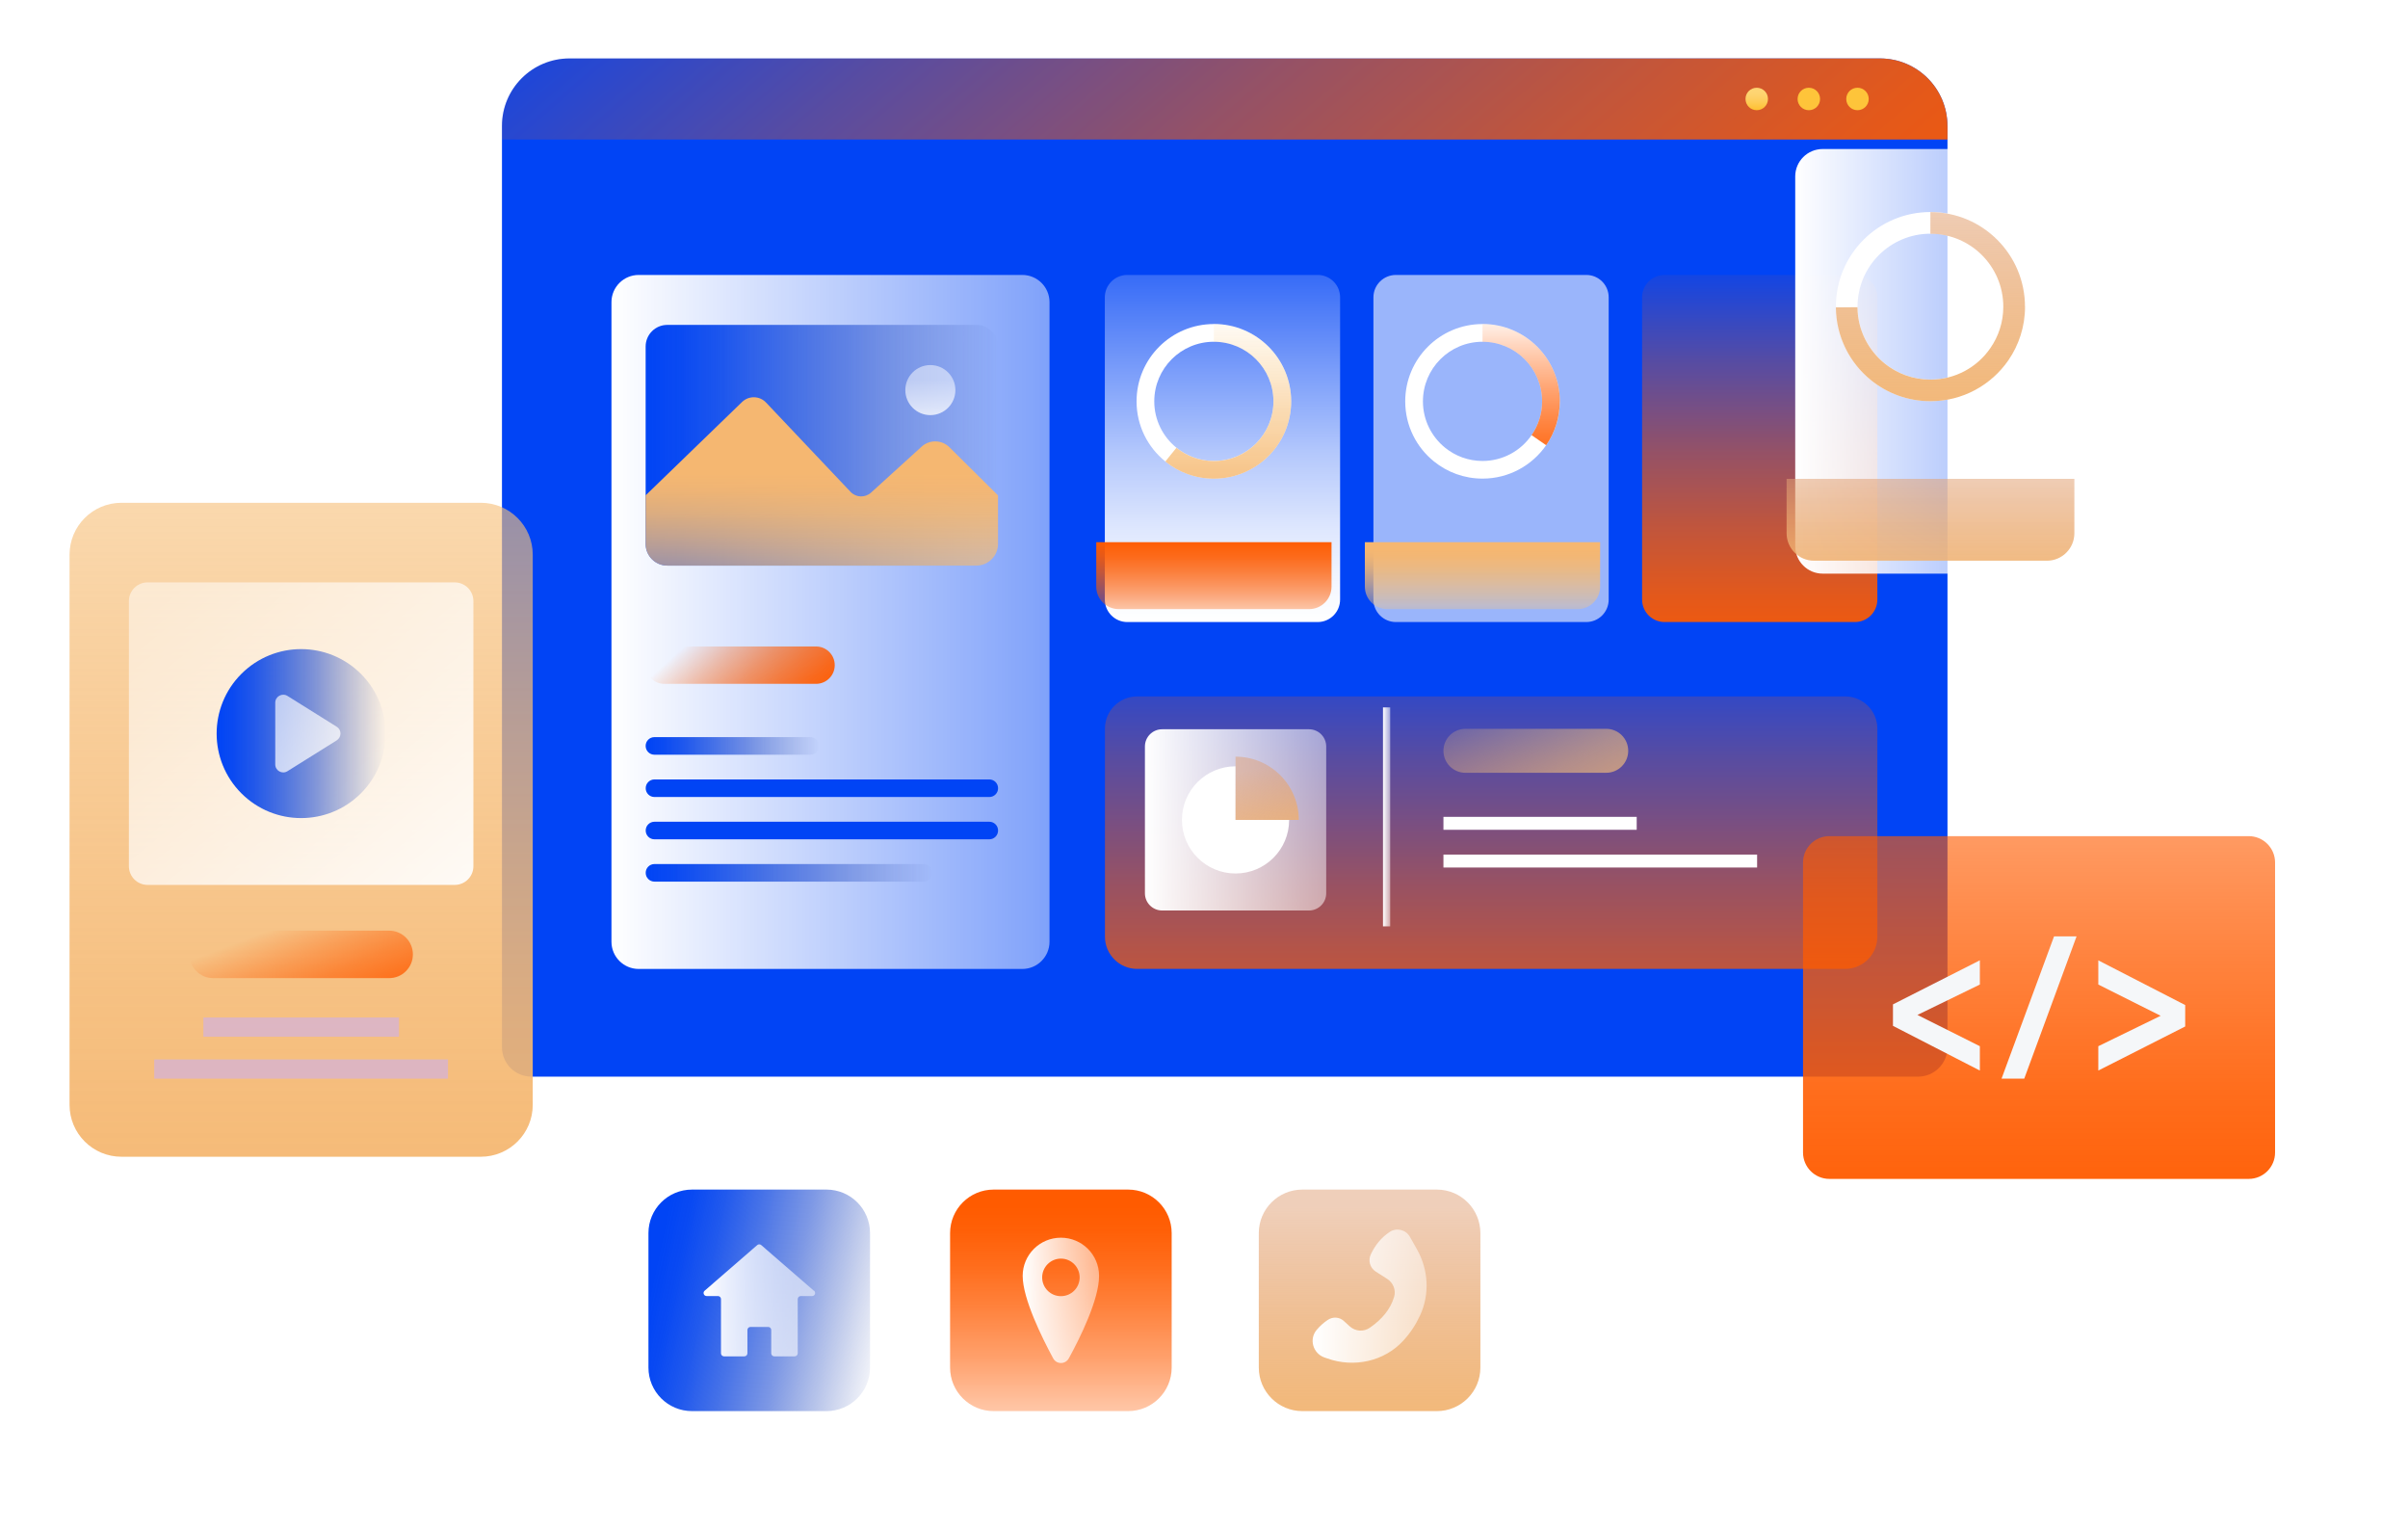 <svg width="600" height="381" viewBox="0 0 600 381" fill="none" xmlns="http://www.w3.org/2000/svg">
<path d="M485.255 31.361V260.863C485.255 264.908 481.969 268.192 477.922 268.192H132.408C128.361 268.192 125.075 264.908 125.075 260.863V31.361C125.075 22.085 132.606 14.558 141.887 14.558H468.428C477.709 14.558 485.24 22.085 485.24 31.361H485.255Z" fill="#0144F5"/>
<path d="M485.255 31.361V34.752H125.075V31.361C125.075 22.085 132.606 14.558 141.887 14.558H468.428C477.709 14.558 485.24 22.085 485.24 31.361H485.255Z" fill="url(#paint0_linear_562_41430)"/>
<g filter="url(#filter0_d_562_41430)">
<path d="M252.57 65.269H156.994C153.247 65.269 150.209 68.306 150.209 72.051V231.364C150.209 235.109 153.247 238.145 156.994 238.145H252.57C256.317 238.145 259.355 235.109 259.355 231.364V72.051C259.355 68.306 256.317 65.269 252.57 65.269Z" fill="url(#paint1_linear_562_41430)"/>
</g>
<path d="M248.676 86.314V135.506C248.676 138.471 246.257 140.888 243.29 140.888H166.261C163.294 140.888 160.875 138.471 160.875 135.506V86.314C160.875 83.334 163.294 80.932 166.261 80.932H243.29C246.257 80.932 248.676 83.334 248.676 86.314Z" fill="url(#paint2_linear_562_41430)"/>
<path d="M248.676 123.387V135.506C248.676 138.471 246.257 140.889 243.29 140.889H166.261C163.294 140.889 160.875 138.471 160.875 135.506V123.387L184.898 100.137C186.587 98.51 189.265 98.571 190.877 100.274L211.934 122.52C213.303 123.965 215.555 124.041 217.03 122.718L229.628 111.268C231.621 109.458 234.679 109.519 236.581 111.42L248.676 123.402V123.387Z" fill="url(#paint3_linear_562_41430)"/>
<path d="M231.818 103.406C235.263 103.406 238.056 100.615 238.056 97.172C238.056 93.729 235.263 90.938 231.818 90.938C228.373 90.938 225.58 93.729 225.58 97.172C225.58 100.615 228.373 103.406 231.818 103.406Z" fill="url(#paint4_linear_562_41430)"/>
<path d="M203.337 170.343H165.545C162.974 170.343 160.89 168.259 160.89 165.69C160.89 163.12 162.974 161.037 165.545 161.037H203.337C205.908 161.037 207.993 163.12 207.993 165.69C207.993 168.259 205.908 170.343 203.337 170.343Z" fill="url(#paint5_linear_562_41430)"/>
<path d="M201.908 187.996H163.066C161.849 187.996 160.875 187.023 160.875 185.807C160.875 184.59 161.849 183.617 163.066 183.617H201.908C203.125 183.617 204.098 184.59 204.098 185.807C204.098 187.023 203.125 187.996 201.908 187.996Z" fill="url(#paint6_linear_562_41430)"/>
<path d="M246.5 198.534H163.08C161.863 198.534 160.89 197.561 160.89 196.344C160.89 195.128 161.863 194.155 163.08 194.155H246.5C247.717 194.155 248.69 195.128 248.69 196.344C248.69 197.561 247.717 198.534 246.5 198.534Z" fill="url(#paint7_linear_562_41430)"/>
<path d="M246.5 209.072H163.08C161.863 209.072 160.89 208.099 160.89 206.883C160.89 205.666 161.863 204.693 163.08 204.693H246.5C247.717 204.693 248.69 205.666 248.69 206.883C248.69 208.099 247.717 209.072 246.5 209.072Z" fill="url(#paint8_linear_562_41430)"/>
<path d="M230.129 219.61H163.08C161.863 219.61 160.89 218.637 160.89 217.42C160.89 216.204 161.863 215.23 163.08 215.23H230.129C231.346 215.23 232.32 216.204 232.32 217.42C232.32 218.637 231.346 219.61 230.129 219.61Z" fill="url(#paint9_linear_562_41430)"/>
<g filter="url(#filter1_d_562_41430)">
<path d="M331.76 70.85V146.134C331.76 149.221 329.265 151.73 326.176 151.73H278.738C275.65 151.73 273.14 149.221 273.14 146.134V70.85C273.14 67.763 275.65 65.269 278.738 65.269H326.176C329.265 65.269 331.76 67.763 331.76 70.85Z" fill="url(#paint10_linear_562_41430)"/>
</g>
<path d="M273.171 135.05H331.775V146.135C331.775 149.222 329.28 151.731 326.192 151.731H278.754C275.666 151.731 273.155 149.222 273.155 146.135V135.05H273.171Z" fill="url(#paint11_linear_562_41430)"/>
<path d="M302.457 80.719C291.823 80.719 283.196 89.341 283.196 99.985C283.196 106.037 285.996 111.435 290.362 114.947C293.679 117.624 297.878 119.22 302.457 119.22C313.092 119.22 321.719 110.598 321.719 99.969C321.719 89.341 313.107 80.704 302.457 80.704V80.719ZM302.457 114.826C298.913 114.826 295.672 113.579 293.131 111.526C289.769 108.804 287.608 104.638 287.608 99.985C287.608 91.773 294.257 85.129 302.457 85.129C310.658 85.129 317.306 91.773 317.306 99.985C317.306 108.196 310.658 114.826 302.457 114.826Z" fill="white"/>
<path d="M321.719 99.985C321.719 110.614 313.107 119.236 302.458 119.236C297.878 119.236 293.664 117.639 290.362 114.963L293.131 111.542C295.672 113.594 298.928 114.841 302.458 114.841C310.658 114.841 317.307 108.196 317.307 100C317.307 91.804 310.658 85.144 302.458 85.144V80.734C313.092 80.734 321.719 89.356 321.719 100V99.985Z" fill="url(#paint12_linear_562_41430)"/>
<g filter="url(#filter2_d_562_41430)">
<path d="M398.686 70.85V146.134C398.686 149.221 396.191 151.73 393.103 151.73H345.665C342.577 151.73 340.066 149.221 340.066 146.134V70.85C340.066 67.763 342.577 65.269 345.665 65.269H393.103C396.191 65.269 398.686 67.763 398.686 70.85Z" fill="url(#paint13_linear_562_41430)"/>
</g>
<path d="M340.097 135.05H398.702V146.135C398.702 149.222 396.207 151.731 393.119 151.731H345.681C342.592 151.731 340.082 149.222 340.082 146.135V135.05H340.097Z" fill="url(#paint14_linear_562_41430)"/>
<path d="M369.4 80.719C358.765 80.719 350.139 89.341 350.139 99.985C350.139 106.037 352.938 111.435 357.305 114.947C360.621 117.624 364.82 119.22 369.4 119.22C375.972 119.22 381.784 115.92 385.268 110.887C387.413 107.801 388.661 104.014 388.661 99.969C388.661 89.341 380.05 80.704 369.4 80.704V80.719ZM369.4 114.826C365.855 114.826 362.614 113.579 360.074 111.526C356.711 108.804 354.551 104.638 354.551 99.985C354.551 91.773 361.199 85.129 369.4 85.129C377.6 85.129 384.249 91.773 384.249 99.985C384.249 103.117 383.275 106.021 381.617 108.394C378.954 112.286 374.466 114.826 369.385 114.826H369.4Z" fill="white"/>
<path d="M388.645 99.985C388.645 104.029 387.398 107.816 385.253 110.902L381.616 108.393C383.275 106.006 384.248 103.117 384.248 99.985C384.248 91.773 377.6 85.129 369.399 85.129V80.719C380.034 80.719 388.661 89.341 388.661 99.985H388.645Z" fill="url(#paint15_linear_562_41430)"/>
<g filter="url(#filter3_d_562_41430)">
<path d="M465.629 70.85V146.134C465.629 149.221 463.134 151.73 460.03 151.73H412.608C409.519 151.73 407.009 149.221 407.009 146.134V70.85C407.009 67.763 409.504 65.269 412.608 65.269H460.03C463.119 65.269 465.629 67.763 465.629 70.85Z" fill="url(#paint16_linear_562_41430)"/>
</g>
<g filter="url(#filter4_d_562_41430)">
<path d="M516.87 40.727V132.829C516.87 136.601 513.812 139.672 510.024 139.672H452.012C448.224 139.672 445.166 136.601 445.166 132.829V40.727C445.166 36.956 448.224 33.9 452.012 33.9H510.024C513.812 33.9 516.87 36.956 516.87 40.727Z" fill="url(#paint17_linear_562_41430)"/>
</g>
<path d="M516.87 119.281V132.83C516.87 136.601 513.812 139.672 510.024 139.672H452.012C448.224 139.672 445.166 136.601 445.166 132.83V119.281H516.87Z" fill="url(#paint18_linear_562_41430)"/>
<path d="M481.01 52.816C467.987 52.816 457.443 63.369 457.443 76.385V76.552C457.489 83.882 460.897 90.42 466.207 94.693C470.254 97.978 475.411 99.924 481.01 99.924C489.058 99.924 496.163 95.894 500.423 89.736C503.04 85.95 504.577 81.327 504.577 76.37C504.577 63.354 494.033 52.801 481.01 52.801V52.816ZM495.966 86.68C492.694 91.439 487.217 94.541 481.01 94.541C476.674 94.541 472.703 93.02 469.599 90.511C465.522 87.197 462.875 82.148 462.844 76.507V76.385C462.844 66.334 470.984 58.214 481.01 58.214C491.036 58.214 499.176 66.349 499.176 76.385C499.176 80.217 497.989 83.76 495.966 86.68Z" fill="white"/>
<path d="M504.577 76.385C504.577 81.343 503.04 85.965 500.423 89.751C496.163 95.91 489.058 99.939 481.01 99.939C475.411 99.939 470.254 97.993 466.207 94.709C460.897 90.436 457.504 83.897 457.443 76.568L462.829 76.522C462.86 82.179 465.507 87.212 469.584 90.527C472.688 93.036 476.674 94.556 480.995 94.556C487.202 94.556 492.695 91.454 495.95 86.695C497.974 83.775 499.161 80.248 499.161 76.401C499.161 66.35 491.021 58.23 480.995 58.23V52.831C494.018 52.831 504.562 63.384 504.562 76.401L504.577 76.385Z" fill="url(#paint19_linear_562_41430)"/>
<g filter="url(#filter5_d_562_41430)">
<path d="M457.596 170.251H281.203C276.766 170.251 273.17 173.846 273.17 178.28V230.102C273.17 234.536 276.766 238.131 281.203 238.131H457.596C462.032 238.131 465.629 234.536 465.629 230.102V178.28C465.629 173.846 462.032 170.251 457.596 170.251Z" fill="url(#paint20_linear_562_41430)"/>
</g>
<path d="M346.396 176.212H344.601V230.755H346.396V176.212Z" fill="url(#paint21_linear_562_41430)"/>
<path d="M400.223 192.498H365.139C362.112 192.498 359.662 190.049 359.662 187.023C359.662 183.997 362.112 181.549 365.139 181.549H400.223C403.251 181.549 405.7 183.997 405.7 187.023C405.7 190.049 403.251 192.498 400.223 192.498Z" fill="url(#paint22_linear_562_41430)"/>
<path d="M407.815 203.476H359.662V206.7H407.815V203.476Z" fill="white"/>
<path d="M437.817 212.874H359.662V216.097H437.817V212.874Z" fill="white"/>
<path d="M326.161 181.656H289.571C287.201 181.656 285.28 183.576 285.28 185.944V222.514C285.28 224.882 287.201 226.802 289.571 226.802H326.161C328.53 226.802 330.451 224.882 330.451 222.514V185.944C330.451 183.576 328.53 181.656 326.161 181.656Z" fill="url(#paint23_linear_562_41430)"/>
<path d="M321.216 204.237C321.216 211.611 315.237 217.587 307.858 217.587C300.479 217.587 294.5 211.611 294.5 204.237C294.5 196.862 300.479 190.886 307.858 190.886V204.237H321.216Z" fill="white"/>
<path d="M323.62 204.237H307.858V188.483C316.561 188.483 323.62 195.539 323.62 204.237Z" fill="url(#paint24_linear_562_41430)"/>
<path d="M119.812 125.242H30.261C23.119 125.242 17.329 131.028 17.329 138.167V275.217C17.329 282.356 23.119 288.142 30.261 288.142H119.812C126.954 288.142 132.744 282.356 132.744 275.217V138.167C132.744 131.028 126.954 125.242 119.812 125.242Z" fill="url(#paint25_linear_562_41430)"/>
<path d="M96.96 243.65H53.113C49.842 243.65 47.194 241.004 47.194 237.735C47.194 234.466 49.842 231.82 53.113 231.82H96.96C100.231 231.82 102.878 234.466 102.878 237.735C102.878 241.004 100.231 243.65 96.96 243.65Z" fill="url(#paint26_linear_562_41430)"/>
<path d="M113.3 145.07H36.773C34.202 145.07 32.117 147.154 32.117 149.723V215.778C32.117 218.348 34.202 220.431 36.773 220.431H113.3C115.871 220.431 117.955 218.348 117.955 215.778V149.723C117.955 147.154 115.871 145.07 113.3 145.07Z" fill="url(#paint27_linear_562_41430)"/>
<path d="M89.926 197.619C98.149 189.4 98.149 176.075 89.926 167.857C81.703 159.638 68.371 159.638 60.148 167.857C51.925 176.075 51.925 189.4 60.148 197.619C68.371 205.837 81.703 205.837 89.926 197.619Z" fill="url(#paint28_linear_562_41430)"/>
<path d="M83.907 184.423L71.629 192.102C70.305 192.938 68.586 191.981 68.586 190.414V175.041C68.586 173.475 70.305 172.532 71.629 173.353L83.907 181.032C85.154 181.808 85.154 183.617 83.907 184.408V184.423Z" fill="url(#paint29_linear_562_41430)"/>
<g style="mix-blend-mode:screen" opacity="0.53">
<path d="M99.409 253.458H50.678V258.248H99.409V253.458Z" fill="#C6ADFE"/>
<path d="M111.626 263.904H38.431V268.694H111.626V263.904Z" fill="#C6ADFE"/>
</g>
<path d="M380.125 280.768H154.758C147.078 280.768 140.853 286.99 140.853 294.666V352.752C140.853 360.428 147.078 366.65 154.758 366.65H380.125C387.805 366.65 394.031 360.428 394.031 352.752V294.666C394.031 286.99 387.805 280.768 380.125 280.768Z" fill="white"/>
<path d="M205.939 296.323H172.422C166.431 296.323 161.574 301.177 161.574 307.165V340.664C161.574 346.651 166.431 351.505 172.422 351.505H205.939C211.93 351.505 216.786 346.651 216.786 340.664V307.165C216.786 301.177 211.93 296.323 205.939 296.323Z" fill="url(#paint30_linear_562_41430)"/>
<path d="M202.79 321.519L189.675 310.145C189.386 309.902 188.975 309.902 188.686 310.145L175.572 321.519C175.039 321.976 175.374 322.842 176.074 322.842H178.888C179.299 322.842 179.649 323.177 179.649 323.603V337.105C179.649 337.516 179.984 337.866 180.41 337.866H185.476C185.887 337.866 186.237 337.531 186.237 337.105V331.297C186.237 330.886 186.572 330.536 186.998 330.536H191.41C191.82 330.536 192.17 330.871 192.17 331.297V337.105C192.17 337.516 192.505 337.866 192.931 337.866H198.013C198.423 337.866 198.773 337.531 198.773 337.105V323.603C198.773 323.192 199.108 322.842 199.534 322.842H202.349C203.048 322.842 203.368 321.976 202.851 321.519H202.79Z" fill="url(#paint31_linear_562_41430)"/>
<path d="M281.097 296.323H247.58C241.589 296.323 236.732 301.177 236.732 307.165V340.664C236.732 346.651 241.589 351.505 247.58 351.505H281.097C287.088 351.505 291.945 346.651 291.945 340.664V307.165C291.945 301.177 287.088 296.323 281.097 296.323Z" fill="url(#paint32_linear_562_41430)"/>
<path d="M264.346 308.306C259.097 308.306 254.822 312.563 254.822 317.825C254.822 323.496 259.63 333.198 262.414 338.353C263.251 339.919 265.472 339.919 266.324 338.353C269.124 333.259 273.855 323.709 273.855 317.825C273.855 312.548 269.595 308.306 264.346 308.306ZM264.346 322.873C261.76 322.873 259.676 320.775 259.676 318.205C259.676 315.635 261.76 313.521 264.346 313.521C266.933 313.521 269.017 315.62 269.017 318.205C269.017 320.79 266.933 322.873 264.346 322.873Z" fill="url(#paint33_linear_562_41430)"/>
<path d="M358.02 296.323H324.503C318.512 296.323 313.655 301.177 313.655 307.165V340.664C313.655 346.651 318.512 351.505 324.503 351.505H358.02C364.011 351.505 368.867 346.651 368.867 340.664V307.165C368.867 301.177 364.011 296.323 358.02 296.323Z" fill="url(#paint34_linear_562_41430)"/>
<path d="M341.573 312.426C342.668 310.145 344.19 308.245 346.289 306.861C347.993 305.736 350.306 306.313 351.31 308.093L353.075 311.225C355.935 316.273 356.285 322.416 353.835 327.678C352.77 329.974 351.416 332.042 349.682 333.927C344.92 339.143 337.358 340.755 330.71 338.383L329.964 338.124C327.135 337.105 326.13 333.562 328.078 331.266C328.884 330.308 329.797 329.487 330.816 328.803C332.064 327.951 333.722 328.027 334.833 329.046L336.324 330.4C337.708 331.662 339.793 331.799 341.329 330.734C344.311 328.666 346.441 326.172 347.369 323.055C347.887 321.352 347.141 319.527 345.65 318.569L342.79 316.745C341.36 315.832 340.827 313.977 341.573 312.457V312.426Z" fill="url(#paint35_linear_562_41430)"/>
<path d="M560.307 208.281H455.831C452.201 208.281 449.259 211.222 449.259 214.85V287.093C449.259 290.721 452.201 293.662 455.831 293.662H560.307C563.937 293.662 566.879 290.721 566.879 287.093V214.85C566.879 211.222 563.937 208.281 560.307 208.281Z" fill="url(#paint36_linear_562_41430)"/>
<path d="M471.669 250.189L493.319 239.21V245.247L477.77 252.819L493.319 260.605V266.672L471.669 255.541V250.204V250.189Z" fill="#F5F7F9"/>
<path d="M498.72 268.694L511.804 233.25H517.418L504.379 268.694H498.72Z" fill="#F5F7F9"/>
<path d="M544.484 255.693L522.834 266.672V260.605L538.368 253.032L522.834 245.247V239.225L544.484 250.356V255.693Z" fill="#F5F7F9"/>
<path d="M440.526 24.655C440.526 26.206 439.278 27.453 437.726 27.453C436.174 27.453 434.927 26.206 434.927 24.655C434.927 23.104 436.174 21.857 437.726 21.857C439.278 21.857 440.526 23.104 440.526 24.655Z" fill="url(#paint37_linear_562_41430)"/>
<path d="M453.503 24.655C453.503 26.206 452.256 27.453 450.704 27.453C449.152 27.453 447.904 26.206 447.904 24.655C447.904 23.104 449.152 21.857 450.704 21.857C452.256 21.857 453.503 23.104 453.503 24.655Z" fill="url(#paint38_linear_562_41430)"/>
<path d="M465.629 24.655C465.629 26.206 464.382 27.453 462.83 27.453C461.278 27.453 460.03 26.206 460.03 24.655C460.03 23.104 461.278 21.857 462.83 21.857C464.382 21.857 465.629 23.104 465.629 24.655Z" fill="url(#paint39_linear_562_41430)"/>
<defs>
<filter id="filter0_d_562_41430" x="143.779" y="59.91" width="126.306" height="190.036" filterUnits="userSpaceOnUse" color-interpolation-filters="sRGB">
<feFlood flood-opacity="0" result="BackgroundImageFix"/>
<feColorMatrix in="SourceAlpha" type="matrix" values="0 0 0 0 0 0 0 0 0 0 0 0 0 0 0 0 0 0 127 0" result="hardAlpha"/>
<feOffset dx="2.15" dy="3.22"/>
<feGaussianBlur stdDeviation="4.29"/>
<feColorMatrix type="matrix" values="0 0 0 0 0.302 0 0 0 0 0.329 0 0 0 0 0.855 0 0 0 0.5 0"/>
<feBlend mode="normal" in2="BackgroundImageFix" result="effect1_dropShadow_562_41430"/>
<feBlend mode="normal" in="SourceGraphic" in2="effect1_dropShadow_562_41430" result="shape"/>
</filter>
<filter id="filter1_d_562_41430" x="266.71" y="59.91" width="75.78" height="103.621" filterUnits="userSpaceOnUse" color-interpolation-filters="sRGB">
<feFlood flood-opacity="0" result="BackgroundImageFix"/>
<feColorMatrix in="SourceAlpha" type="matrix" values="0 0 0 0 0 0 0 0 0 0 0 0 0 0 0 0 0 0 127 0" result="hardAlpha"/>
<feOffset dx="2.15" dy="3.22"/>
<feGaussianBlur stdDeviation="4.29"/>
<feColorMatrix type="matrix" values="0 0 0 0 0.302 0 0 0 0 0.329 0 0 0 0 0.855 0 0 0 0.5 0"/>
<feBlend mode="normal" in2="BackgroundImageFix" result="effect1_dropShadow_562_41430"/>
<feBlend mode="normal" in="SourceGraphic" in2="effect1_dropShadow_562_41430" result="shape"/>
</filter>
<filter id="filter2_d_562_41430" x="333.636" y="59.91" width="75.78" height="103.621" filterUnits="userSpaceOnUse" color-interpolation-filters="sRGB">
<feFlood flood-opacity="0" result="BackgroundImageFix"/>
<feColorMatrix in="SourceAlpha" type="matrix" values="0 0 0 0 0 0 0 0 0 0 0 0 0 0 0 0 0 0 127 0" result="hardAlpha"/>
<feOffset dx="2.15" dy="3.22"/>
<feGaussianBlur stdDeviation="4.29"/>
<feColorMatrix type="matrix" values="0 0 0 0 0.302 0 0 0 0 0.329 0 0 0 0 0.855 0 0 0 0.5 0"/>
<feBlend mode="normal" in2="BackgroundImageFix" result="effect1_dropShadow_562_41430"/>
<feBlend mode="normal" in="SourceGraphic" in2="effect1_dropShadow_562_41430" result="shape"/>
</filter>
<filter id="filter3_d_562_41430" x="400.579" y="59.91" width="75.78" height="103.621" filterUnits="userSpaceOnUse" color-interpolation-filters="sRGB">
<feFlood flood-opacity="0" result="BackgroundImageFix"/>
<feColorMatrix in="SourceAlpha" type="matrix" values="0 0 0 0 0 0 0 0 0 0 0 0 0 0 0 0 0 0 127 0" result="hardAlpha"/>
<feOffset dx="2.15" dy="3.22"/>
<feGaussianBlur stdDeviation="4.29"/>
<feColorMatrix type="matrix" values="0 0 0 0 0.302 0 0 0 0 0.329 0 0 0 0 0.855 0 0 0 0.5 0"/>
<feBlend mode="normal" in2="BackgroundImageFix" result="effect1_dropShadow_562_41430"/>
<feBlend mode="normal" in="SourceGraphic" in2="effect1_dropShadow_562_41430" result="shape"/>
</filter>
<filter id="filter4_d_562_41430" x="438.736" y="28.54" width="88.864" height="122.932" filterUnits="userSpaceOnUse" color-interpolation-filters="sRGB">
<feFlood flood-opacity="0" result="BackgroundImageFix"/>
<feColorMatrix in="SourceAlpha" type="matrix" values="0 0 0 0 0 0 0 0 0 0 0 0 0 0 0 0 0 0 127 0" result="hardAlpha"/>
<feOffset dx="2.15" dy="3.22"/>
<feGaussianBlur stdDeviation="4.29"/>
<feColorMatrix type="matrix" values="0 0 0 0 0.302 0 0 0 0 0.329 0 0 0 0 0.855 0 0 0 0.5 0"/>
<feBlend mode="normal" in2="BackgroundImageFix" result="effect1_dropShadow_562_41430"/>
<feBlend mode="normal" in="SourceGraphic" in2="effect1_dropShadow_562_41430" result="shape"/>
</filter>
<filter id="filter5_d_562_41430" x="266.74" y="164.891" width="209.619" height="85.039" filterUnits="userSpaceOnUse" color-interpolation-filters="sRGB">
<feFlood flood-opacity="0" result="BackgroundImageFix"/>
<feColorMatrix in="SourceAlpha" type="matrix" values="0 0 0 0 0 0 0 0 0 0 0 0 0 0 0 0 0 0 127 0" result="hardAlpha"/>
<feOffset dx="2.15" dy="3.22"/>
<feGaussianBlur stdDeviation="4.29"/>
<feColorMatrix type="matrix" values="0 0 0 0 0.302 0 0 0 0 0.329 0 0 0 0 0.855 0 0 0 0.5 0"/>
<feBlend mode="normal" in2="BackgroundImageFix" result="effect1_dropShadow_562_41430"/>
<feBlend mode="normal" in="SourceGraphic" in2="effect1_dropShadow_562_41430" result="shape"/>
</filter>
<linearGradient id="paint0_linear_562_41430" x1="420.047" y1="163.91" x2="208.672" y2="-82.827" gradientUnits="userSpaceOnUse">
<stop stop-color="#FF5B00"/>
<stop offset="0.09" stop-color="#FF5B00" stop-opacity="0.97"/>
<stop offset="0.22" stop-color="#FF5B00" stop-opacity="0.89"/>
<stop offset="0.37" stop-color="#FF5B00" stop-opacity="0.76"/>
<stop offset="0.55" stop-color="#FF5B00" stop-opacity="0.58"/>
<stop offset="0.75" stop-color="#FF5B00" stop-opacity="0.34"/>
<stop offset="0.96" stop-color="#FF5B00" stop-opacity="0.06"/>
<stop offset="1" stop-color="#FF5B00" stop-opacity="0"/>
</linearGradient>
<linearGradient id="paint1_linear_562_41430" x1="150.209" y1="151.7" x2="259.355" y2="151.7" gradientUnits="userSpaceOnUse">
<stop stop-color="white"/>
<stop offset="1" stop-color="white" stop-opacity="0.5"/>
</linearGradient>
<linearGradient id="paint2_linear_562_41430" x1="160.875" y1="110.902" x2="248.676" y2="110.902" gradientUnits="userSpaceOnUse">
<stop stop-color="#0144F5"/>
<stop offset="0.09" stop-color="#0244F2" stop-opacity="0.97"/>
<stop offset="0.22" stop-color="#0645EB" stop-opacity="0.89"/>
<stop offset="0.38" stop-color="#0D46E0" stop-opacity="0.75"/>
<stop offset="0.57" stop-color="#1747D1" stop-opacity="0.56"/>
<stop offset="0.77" stop-color="#234ABE" stop-opacity="0.31"/>
<stop offset="0.99" stop-color="#324CA6" stop-opacity="0.02"/>
<stop offset="1" stop-color="#344DA5" stop-opacity="0"/>
</linearGradient>
<linearGradient id="paint3_linear_562_41430" x1="204.783" y1="164.047" x2="204.783" y2="118.11" gradientUnits="userSpaceOnUse">
<stop stop-color="#FBCE88" stop-opacity="0"/>
<stop offset="0.01" stop-color="#FACD87" stop-opacity="0.02"/>
<stop offset="0.23" stop-color="#F9C680" stop-opacity="0.31"/>
<stop offset="0.43" stop-color="#F7C17B" stop-opacity="0.56"/>
<stop offset="0.62" stop-color="#F6BC76" stop-opacity="0.75"/>
<stop offset="0.78" stop-color="#F5B973" stop-opacity="0.89"/>
<stop offset="0.91" stop-color="#F5B771" stop-opacity="0.97"/>
<stop offset="1" stop-color="#F5B771"/>
</linearGradient>
<linearGradient id="paint4_linear_562_41430" x1="231.818" y1="111.359" x2="231.818" y2="94.632" gradientUnits="userSpaceOnUse">
<stop stop-color="white"/>
<stop offset="1" stop-color="white" stop-opacity="0.5"/>
</linearGradient>
<linearGradient id="paint5_linear_562_41430" x1="199.534" y1="182.218" x2="175.783" y2="156.158" gradientUnits="userSpaceOnUse">
<stop stop-color="#FF5B00"/>
<stop offset="0.09" stop-color="#FF5B00" stop-opacity="0.97"/>
<stop offset="0.22" stop-color="#FF5B00" stop-opacity="0.89"/>
<stop offset="0.37" stop-color="#FF5B00" stop-opacity="0.76"/>
<stop offset="0.55" stop-color="#FF5B00" stop-opacity="0.58"/>
<stop offset="0.75" stop-color="#FF5B00" stop-opacity="0.34"/>
<stop offset="0.96" stop-color="#FF5B00" stop-opacity="0.06"/>
<stop offset="1" stop-color="#FF5B00" stop-opacity="0"/>
</linearGradient>
<linearGradient id="paint6_linear_562_41430" x1="160.89" y1="185.807" x2="204.098" y2="185.807" gradientUnits="userSpaceOnUse">
<stop stop-color="#0144F5"/>
<stop offset="0.09" stop-color="#0244F2" stop-opacity="0.97"/>
<stop offset="0.22" stop-color="#0645EB" stop-opacity="0.89"/>
<stop offset="0.38" stop-color="#0D46E0" stop-opacity="0.75"/>
<stop offset="0.57" stop-color="#1747D1" stop-opacity="0.56"/>
<stop offset="0.77" stop-color="#234ABE" stop-opacity="0.31"/>
<stop offset="0.99" stop-color="#324CA6" stop-opacity="0.02"/>
<stop offset="1" stop-color="#344DA5" stop-opacity="0"/>
</linearGradient>
<linearGradient id="paint7_linear_562_41430" x1="160.89" y1="196.344" x2="1.522" y2="196.344" gradientUnits="userSpaceOnUse">
<stop stop-color="#0144F5"/>
<stop offset="0.09" stop-color="#0244F2" stop-opacity="0.97"/>
<stop offset="0.22" stop-color="#0645EB" stop-opacity="0.89"/>
<stop offset="0.38" stop-color="#0D46E0" stop-opacity="0.75"/>
<stop offset="0.57" stop-color="#1747D1" stop-opacity="0.56"/>
<stop offset="0.77" stop-color="#234ABE" stop-opacity="0.31"/>
<stop offset="0.99" stop-color="#324CA6" stop-opacity="0.02"/>
<stop offset="1" stop-color="#344DA5" stop-opacity="0"/>
</linearGradient>
<linearGradient id="paint8_linear_562_41430" x1="160.89" y1="206.883" x2="1.522" y2="206.883" gradientUnits="userSpaceOnUse">
<stop stop-color="#0144F5"/>
<stop offset="0.09" stop-color="#0244F2" stop-opacity="0.97"/>
<stop offset="0.22" stop-color="#0645EB" stop-opacity="0.89"/>
<stop offset="0.38" stop-color="#0D46E0" stop-opacity="0.75"/>
<stop offset="0.57" stop-color="#1747D1" stop-opacity="0.56"/>
<stop offset="0.77" stop-color="#234ABE" stop-opacity="0.31"/>
<stop offset="0.99" stop-color="#324CA6" stop-opacity="0.02"/>
<stop offset="1" stop-color="#344DA5" stop-opacity="0"/>
</linearGradient>
<linearGradient id="paint9_linear_562_41430" x1="160.89" y1="217.42" x2="232.32" y2="217.42" gradientUnits="userSpaceOnUse">
<stop stop-color="#0144F5"/>
<stop offset="0.09" stop-color="#0244F2" stop-opacity="0.97"/>
<stop offset="0.22" stop-color="#0645EB" stop-opacity="0.89"/>
<stop offset="0.38" stop-color="#0D46E0" stop-opacity="0.75"/>
<stop offset="0.57" stop-color="#1747D1" stop-opacity="0.56"/>
<stop offset="0.77" stop-color="#234ABE" stop-opacity="0.31"/>
<stop offset="0.99" stop-color="#324CA6" stop-opacity="0.02"/>
<stop offset="1" stop-color="#344DA5" stop-opacity="0"/>
</linearGradient>
<linearGradient id="paint10_linear_562_41430" x1="302.457" y1="65.269" x2="302.457" y2="151.715" gradientUnits="userSpaceOnUse">
<stop stop-color="white" stop-opacity="0.21"/>
<stop offset="0.28" stop-color="white" stop-opacity="0.48"/>
<stop offset="0.52" stop-color="white" stop-opacity="0.71"/>
<stop offset="0.73" stop-color="white" stop-opacity="0.87"/>
<stop offset="0.9" stop-color="white" stop-opacity="0.96"/>
<stop offset="1" stop-color="white"/>
</linearGradient>
<linearGradient id="paint11_linear_562_41430" x1="302.458" y1="158.087" x2="302.458" y2="133.423" gradientUnits="userSpaceOnUse">
<stop stop-color="#FF5B00" stop-opacity="0"/>
<stop offset="0.04" stop-color="#FF5B00" stop-opacity="0.06"/>
<stop offset="0.25" stop-color="#FF5B00" stop-opacity="0.34"/>
<stop offset="0.45" stop-color="#FF5B00" stop-opacity="0.58"/>
<stop offset="0.63" stop-color="#FF5B00" stop-opacity="0.76"/>
<stop offset="0.78" stop-color="#FF5B00" stop-opacity="0.89"/>
<stop offset="0.91" stop-color="#FF5B00" stop-opacity="0.97"/>
<stop offset="1" stop-color="#FF5B00"/>
</linearGradient>
<linearGradient id="paint12_linear_562_41430" x1="306.048" y1="133.955" x2="306.048" y2="76.978" gradientUnits="userSpaceOnUse">
<stop stop-color="#F5B771"/>
<stop offset="0.09" stop-color="#F5B771" stop-opacity="0.97"/>
<stop offset="0.22" stop-color="#F5B973" stop-opacity="0.89"/>
<stop offset="0.38" stop-color="#F6BC76" stop-opacity="0.75"/>
<stop offset="0.57" stop-color="#F7C17B" stop-opacity="0.56"/>
<stop offset="0.77" stop-color="#F9C680" stop-opacity="0.31"/>
<stop offset="0.99" stop-color="#FACD87" stop-opacity="0.02"/>
<stop offset="1" stop-color="#FBCE88" stop-opacity="0"/>
</linearGradient>
<linearGradient id="paint13_linear_562_41430" x1="369.399" y1="14.558" x2="369.399" y2="14.558" gradientUnits="userSpaceOnUse">
<stop stop-color="white" stop-opacity="0.21"/>
<stop offset="0.28" stop-color="white" stop-opacity="0.48"/>
<stop offset="0.52" stop-color="white" stop-opacity="0.71"/>
<stop offset="0.73" stop-color="white" stop-opacity="0.87"/>
<stop offset="0.9" stop-color="white" stop-opacity="0.96"/>
<stop offset="1" stop-color="white"/>
</linearGradient>
<linearGradient id="paint14_linear_562_41430" x1="369.4" y1="156.551" x2="369.4" y2="136.89" gradientUnits="userSpaceOnUse">
<stop stop-color="#FBCE88" stop-opacity="0"/>
<stop offset="0.01" stop-color="#FACD87" stop-opacity="0.02"/>
<stop offset="0.23" stop-color="#F9C680" stop-opacity="0.31"/>
<stop offset="0.43" stop-color="#F7C17B" stop-opacity="0.56"/>
<stop offset="0.62" stop-color="#F6BC76" stop-opacity="0.75"/>
<stop offset="0.78" stop-color="#F5B973" stop-opacity="0.89"/>
<stop offset="0.91" stop-color="#F5B771" stop-opacity="0.97"/>
<stop offset="1" stop-color="#F5B771"/>
</linearGradient>
<linearGradient id="paint15_linear_562_41430" x1="379.015" y1="122.444" x2="379.015" y2="77.784" gradientUnits="userSpaceOnUse">
<stop stop-color="#FF5B00"/>
<stop offset="0.09" stop-color="#FF5B00" stop-opacity="0.97"/>
<stop offset="0.22" stop-color="#FF5B00" stop-opacity="0.89"/>
<stop offset="0.37" stop-color="#FF5B00" stop-opacity="0.76"/>
<stop offset="0.55" stop-color="#FF5B00" stop-opacity="0.58"/>
<stop offset="0.75" stop-color="#FF5B00" stop-opacity="0.34"/>
<stop offset="0.96" stop-color="#FF5B00" stop-opacity="0.06"/>
<stop offset="1" stop-color="#FF5B00" stop-opacity="0"/>
</linearGradient>
<linearGradient id="paint16_linear_562_41430" x1="436.326" y1="169.4" x2="436.326" y2="59.947" gradientUnits="userSpaceOnUse">
<stop stop-color="#FF5B00"/>
<stop offset="0.09" stop-color="#FF5B00" stop-opacity="0.97"/>
<stop offset="0.22" stop-color="#FF5B00" stop-opacity="0.89"/>
<stop offset="0.37" stop-color="#FF5B00" stop-opacity="0.76"/>
<stop offset="0.55" stop-color="#FF5B00" stop-opacity="0.58"/>
<stop offset="0.75" stop-color="#FF5B00" stop-opacity="0.34"/>
<stop offset="0.96" stop-color="#FF5B00" stop-opacity="0.06"/>
<stop offset="1" stop-color="#FF5B00" stop-opacity="0"/>
</linearGradient>
<linearGradient id="paint17_linear_562_41430" x1="445.166" y1="86.786" x2="516.87" y2="86.786" gradientUnits="userSpaceOnUse">
<stop stop-color="white"/>
<stop offset="1" stop-color="white" stop-opacity="0.5"/>
</linearGradient>
<linearGradient id="paint18_linear_562_41430" x1="481.011" y1="154.3" x2="481.011" y2="117.289" gradientUnits="userSpaceOnUse">
<stop stop-color="#F5B771"/>
<stop offset="0.14" stop-color="#F3B571" stop-opacity="0.97"/>
<stop offset="0.34" stop-color="#F0B271" stop-opacity="0.9"/>
<stop offset="0.59" stop-color="#EBAC72" stop-opacity="0.77"/>
<stop offset="0.86" stop-color="#E4A474" stop-opacity="0.6"/>
<stop offset="1" stop-color="#E0A075" stop-opacity="0.5"/>
</linearGradient>
<linearGradient id="paint19_linear_562_41430" x1="481.01" y1="117.943" x2="481.01" y2="48.224" gradientUnits="userSpaceOnUse">
<stop stop-color="#F5B771"/>
<stop offset="0.14" stop-color="#F3B571" stop-opacity="0.97"/>
<stop offset="0.34" stop-color="#F0B271" stop-opacity="0.9"/>
<stop offset="0.59" stop-color="#EBAC72" stop-opacity="0.77"/>
<stop offset="0.86" stop-color="#E4A474" stop-opacity="0.6"/>
<stop offset="1" stop-color="#E0A075" stop-opacity="0.5"/>
</linearGradient>
<linearGradient id="paint20_linear_562_41430" x1="369.399" y1="295.29" x2="369.399" y2="148.978" gradientUnits="userSpaceOnUse">
<stop stop-color="#FF5B00"/>
<stop offset="0.09" stop-color="#FF5B00" stop-opacity="0.97"/>
<stop offset="0.22" stop-color="#FF5B00" stop-opacity="0.89"/>
<stop offset="0.37" stop-color="#FF5B00" stop-opacity="0.76"/>
<stop offset="0.55" stop-color="#FF5B00" stop-opacity="0.58"/>
<stop offset="0.75" stop-color="#FF5B00" stop-opacity="0.34"/>
<stop offset="0.96" stop-color="#FF5B00" stop-opacity="0.06"/>
<stop offset="1" stop-color="#FF5B00" stop-opacity="0"/>
</linearGradient>
<linearGradient id="paint21_linear_562_41430" x1="344.601" y1="203.476" x2="346.411" y2="203.476" gradientUnits="userSpaceOnUse">
<stop stop-color="white"/>
<stop offset="1" stop-color="white" stop-opacity="0.5"/>
</linearGradient>
<linearGradient id="paint22_linear_562_41430" x1="409.169" y1="232.976" x2="368.778" y2="162.827" gradientUnits="userSpaceOnUse">
<stop stop-color="#F5B771"/>
<stop offset="0.09" stop-color="#F5B771" stop-opacity="0.97"/>
<stop offset="0.22" stop-color="#F5B973" stop-opacity="0.89"/>
<stop offset="0.38" stop-color="#F6BC76" stop-opacity="0.75"/>
<stop offset="0.57" stop-color="#F7C17B" stop-opacity="0.56"/>
<stop offset="0.77" stop-color="#F9C680" stop-opacity="0.31"/>
<stop offset="0.99" stop-color="#FACD87" stop-opacity="0.02"/>
<stop offset="1" stop-color="#FBCE88" stop-opacity="0"/>
</linearGradient>
<linearGradient id="paint23_linear_562_41430" x1="285.28" y1="204.237" x2="330.451" y2="204.237" gradientUnits="userSpaceOnUse">
<stop stop-color="white"/>
<stop offset="1" stop-color="white" stop-opacity="0.5"/>
</linearGradient>
<linearGradient id="paint24_linear_562_41430" x1="319.284" y1="219.017" x2="313.068" y2="191.447" gradientUnits="userSpaceOnUse">
<stop stop-color="#F5B771"/>
<stop offset="0.14" stop-color="#F3B571" stop-opacity="0.97"/>
<stop offset="0.34" stop-color="#F0B271" stop-opacity="0.9"/>
<stop offset="0.59" stop-color="#EBAC72" stop-opacity="0.77"/>
<stop offset="0.86" stop-color="#E4A474" stop-opacity="0.6"/>
<stop offset="1" stop-color="#E0A075" stop-opacity="0.5"/>
</linearGradient>
<linearGradient id="paint25_linear_562_41430" x1="75.036" y1="337.44" x2="75.036" y2="-75.081" gradientUnits="userSpaceOnUse">
<stop stop-color="#F5B771"/>
<stop offset="0.09" stop-color="#F5B771" stop-opacity="0.97"/>
<stop offset="0.22" stop-color="#F5B973" stop-opacity="0.89"/>
<stop offset="0.38" stop-color="#F6BC76" stop-opacity="0.75"/>
<stop offset="0.57" stop-color="#F7C17B" stop-opacity="0.56"/>
<stop offset="0.77" stop-color="#F9C680" stop-opacity="0.31"/>
<stop offset="0.99" stop-color="#FACD87" stop-opacity="0.02"/>
<stop offset="1" stop-color="#FBCE88" stop-opacity="0"/>
</linearGradient>
<linearGradient id="paint26_linear_562_41430" x1="84.362" y1="262.019" x2="72.02" y2="229.839" gradientUnits="userSpaceOnUse">
<stop stop-color="#FF5B00"/>
<stop offset="0.09" stop-color="#FF5B00" stop-opacity="0.97"/>
<stop offset="0.22" stop-color="#FF5B00" stop-opacity="0.89"/>
<stop offset="0.37" stop-color="#FF5B00" stop-opacity="0.76"/>
<stop offset="0.55" stop-color="#FF5B00" stop-opacity="0.58"/>
<stop offset="0.75" stop-color="#FF5B00" stop-opacity="0.34"/>
<stop offset="0.96" stop-color="#FF5B00" stop-opacity="0.06"/>
<stop offset="1" stop-color="#FF5B00" stop-opacity="0"/>
</linearGradient>
<linearGradient id="paint27_linear_562_41430" x1="122.87" y1="241.977" x2="44.082" y2="144.314" gradientUnits="userSpaceOnUse">
<stop stop-color="white"/>
<stop offset="1" stop-color="white" stop-opacity="0.5"/>
</linearGradient>
<linearGradient id="paint28_linear_562_41430" x1="53.98" y1="182.74" x2="96.092" y2="182.74" gradientUnits="userSpaceOnUse">
<stop stop-color="#0144F5"/>
<stop offset="0.09" stop-color="#0244F2" stop-opacity="0.97"/>
<stop offset="0.22" stop-color="#0645EB" stop-opacity="0.89"/>
<stop offset="0.38" stop-color="#0D46E0" stop-opacity="0.75"/>
<stop offset="0.57" stop-color="#1747D1" stop-opacity="0.56"/>
<stop offset="0.77" stop-color="#234ABE" stop-opacity="0.31"/>
<stop offset="0.99" stop-color="#324CA6" stop-opacity="0.02"/>
<stop offset="1" stop-color="#344DA5" stop-opacity="0"/>
</linearGradient>
<linearGradient id="paint29_linear_562_41430" x1="115.141" y1="234.162" x2="47.893" y2="150.813" gradientUnits="userSpaceOnUse">
<stop stop-color="white"/>
<stop offset="1" stop-color="white" stop-opacity="0.5"/>
</linearGradient>
<linearGradient id="paint30_linear_562_41430" x1="161.574" y1="323.914" x2="221.071" y2="336.627" gradientUnits="userSpaceOnUse">
<stop stop-color="#0144F5"/>
<stop offset="0.09" stop-color="#0244F2" stop-opacity="0.97"/>
<stop offset="0.22" stop-color="#0645EB" stop-opacity="0.89"/>
<stop offset="0.38" stop-color="#0D46E0" stop-opacity="0.75"/>
<stop offset="0.57" stop-color="#1747D1" stop-opacity="0.56"/>
<stop offset="0.77" stop-color="#234ABE" stop-opacity="0.31"/>
<stop offset="0.99" stop-color="#324CA6" stop-opacity="0.02"/>
<stop offset="1" stop-color="#344DA5" stop-opacity="0"/>
</linearGradient>
<linearGradient id="paint31_linear_562_41430" x1="175.298" y1="323.907" x2="203.048" y2="323.907" gradientUnits="userSpaceOnUse">
<stop stop-color="white"/>
<stop offset="1" stop-color="white" stop-opacity="0.5"/>
</linearGradient>
<linearGradient id="paint32_linear_562_41430" x1="264.331" y1="368.658" x2="264.331" y2="300.596" gradientUnits="userSpaceOnUse">
<stop stop-color="#FF5B00" stop-opacity="0"/>
<stop offset="0.04" stop-color="#FF5B00" stop-opacity="0.06"/>
<stop offset="0.25" stop-color="#FF5B00" stop-opacity="0.34"/>
<stop offset="0.45" stop-color="#FF5B00" stop-opacity="0.58"/>
<stop offset="0.63" stop-color="#FF5B00" stop-opacity="0.76"/>
<stop offset="0.78" stop-color="#FF5B00" stop-opacity="0.89"/>
<stop offset="0.91" stop-color="#FF5B00" stop-opacity="0.97"/>
<stop offset="1" stop-color="#FF5B00"/>
</linearGradient>
<linearGradient id="paint33_linear_562_41430" x1="254.822" y1="323.907" x2="273.855" y2="323.907" gradientUnits="userSpaceOnUse">
<stop stop-color="white"/>
<stop offset="1" stop-color="white" stop-opacity="0.5"/>
</linearGradient>
<linearGradient id="paint34_linear_562_41430" x1="341.269" y1="368.658" x2="341.269" y2="300.596" gradientUnits="userSpaceOnUse">
<stop stop-color="#F5B771"/>
<stop offset="0.14" stop-color="#F3B571" stop-opacity="0.97"/>
<stop offset="0.34" stop-color="#F0B271" stop-opacity="0.9"/>
<stop offset="0.59" stop-color="#EBAC72" stop-opacity="0.77"/>
<stop offset="0.86" stop-color="#E4A474" stop-opacity="0.6"/>
<stop offset="1" stop-color="#E0A075" stop-opacity="0.5"/>
</linearGradient>
<linearGradient id="paint35_linear_562_41430" x1="327.074" y1="322.857" x2="355.463" y2="322.857" gradientUnits="userSpaceOnUse">
<stop stop-color="white"/>
<stop offset="1" stop-color="white" stop-opacity="0.5"/>
</linearGradient>
<linearGradient id="paint36_linear_562_41430" x1="508.077" y1="319.497" x2="508.077" y2="103.285" gradientUnits="userSpaceOnUse">
<stop stop-color="#FF5B00"/>
<stop offset="0.09" stop-color="#FF5B00" stop-opacity="0.97"/>
<stop offset="0.22" stop-color="#FF5B00" stop-opacity="0.89"/>
<stop offset="0.37" stop-color="#FF5B00" stop-opacity="0.76"/>
<stop offset="0.55" stop-color="#FF5B00" stop-opacity="0.58"/>
<stop offset="0.75" stop-color="#FF5B00" stop-opacity="0.34"/>
<stop offset="0.96" stop-color="#FF5B00" stop-opacity="0.06"/>
<stop offset="1" stop-color="#FF5B00" stop-opacity="0"/>
</linearGradient>
<linearGradient id="paint37_linear_562_41430" x1="437.741" y1="29.323" x2="437.741" y2="22.952" gradientUnits="userSpaceOnUse">
<stop stop-color="#FEB202"/>
<stop offset="0.05" stop-color="#FEB40A"/>
<stop offset="0.35" stop-color="#FEC237"/>
<stop offset="0.62" stop-color="#FECC57"/>
<stop offset="0.85" stop-color="#FED26B"/>
<stop offset="1" stop-color="#FED573"/>
</linearGradient>
<linearGradient id="paint38_linear_562_41430" x1="450.704" y1="14.558" x2="450.704" y2="14.558" gradientUnits="userSpaceOnUse">
<stop stop-color="#FEB202"/>
<stop offset="0.05" stop-color="#FEB40A"/>
<stop offset="0.35" stop-color="#FEC237"/>
<stop offset="0.62" stop-color="#FECC57"/>
<stop offset="0.85" stop-color="#FED26B"/>
<stop offset="1" stop-color="#FED573"/>
</linearGradient>
<linearGradient id="paint39_linear_562_41430" x1="462.83" y1="14.558" x2="462.83" y2="14.558" gradientUnits="userSpaceOnUse">
<stop stop-color="#FEB202"/>
<stop offset="0.05" stop-color="#FEB40A"/>
<stop offset="0.35" stop-color="#FEC237"/>
<stop offset="0.62" stop-color="#FECC57"/>
<stop offset="0.85" stop-color="#FED26B"/>
<stop offset="1" stop-color="#FED573"/>
</linearGradient>
</defs>
</svg>
